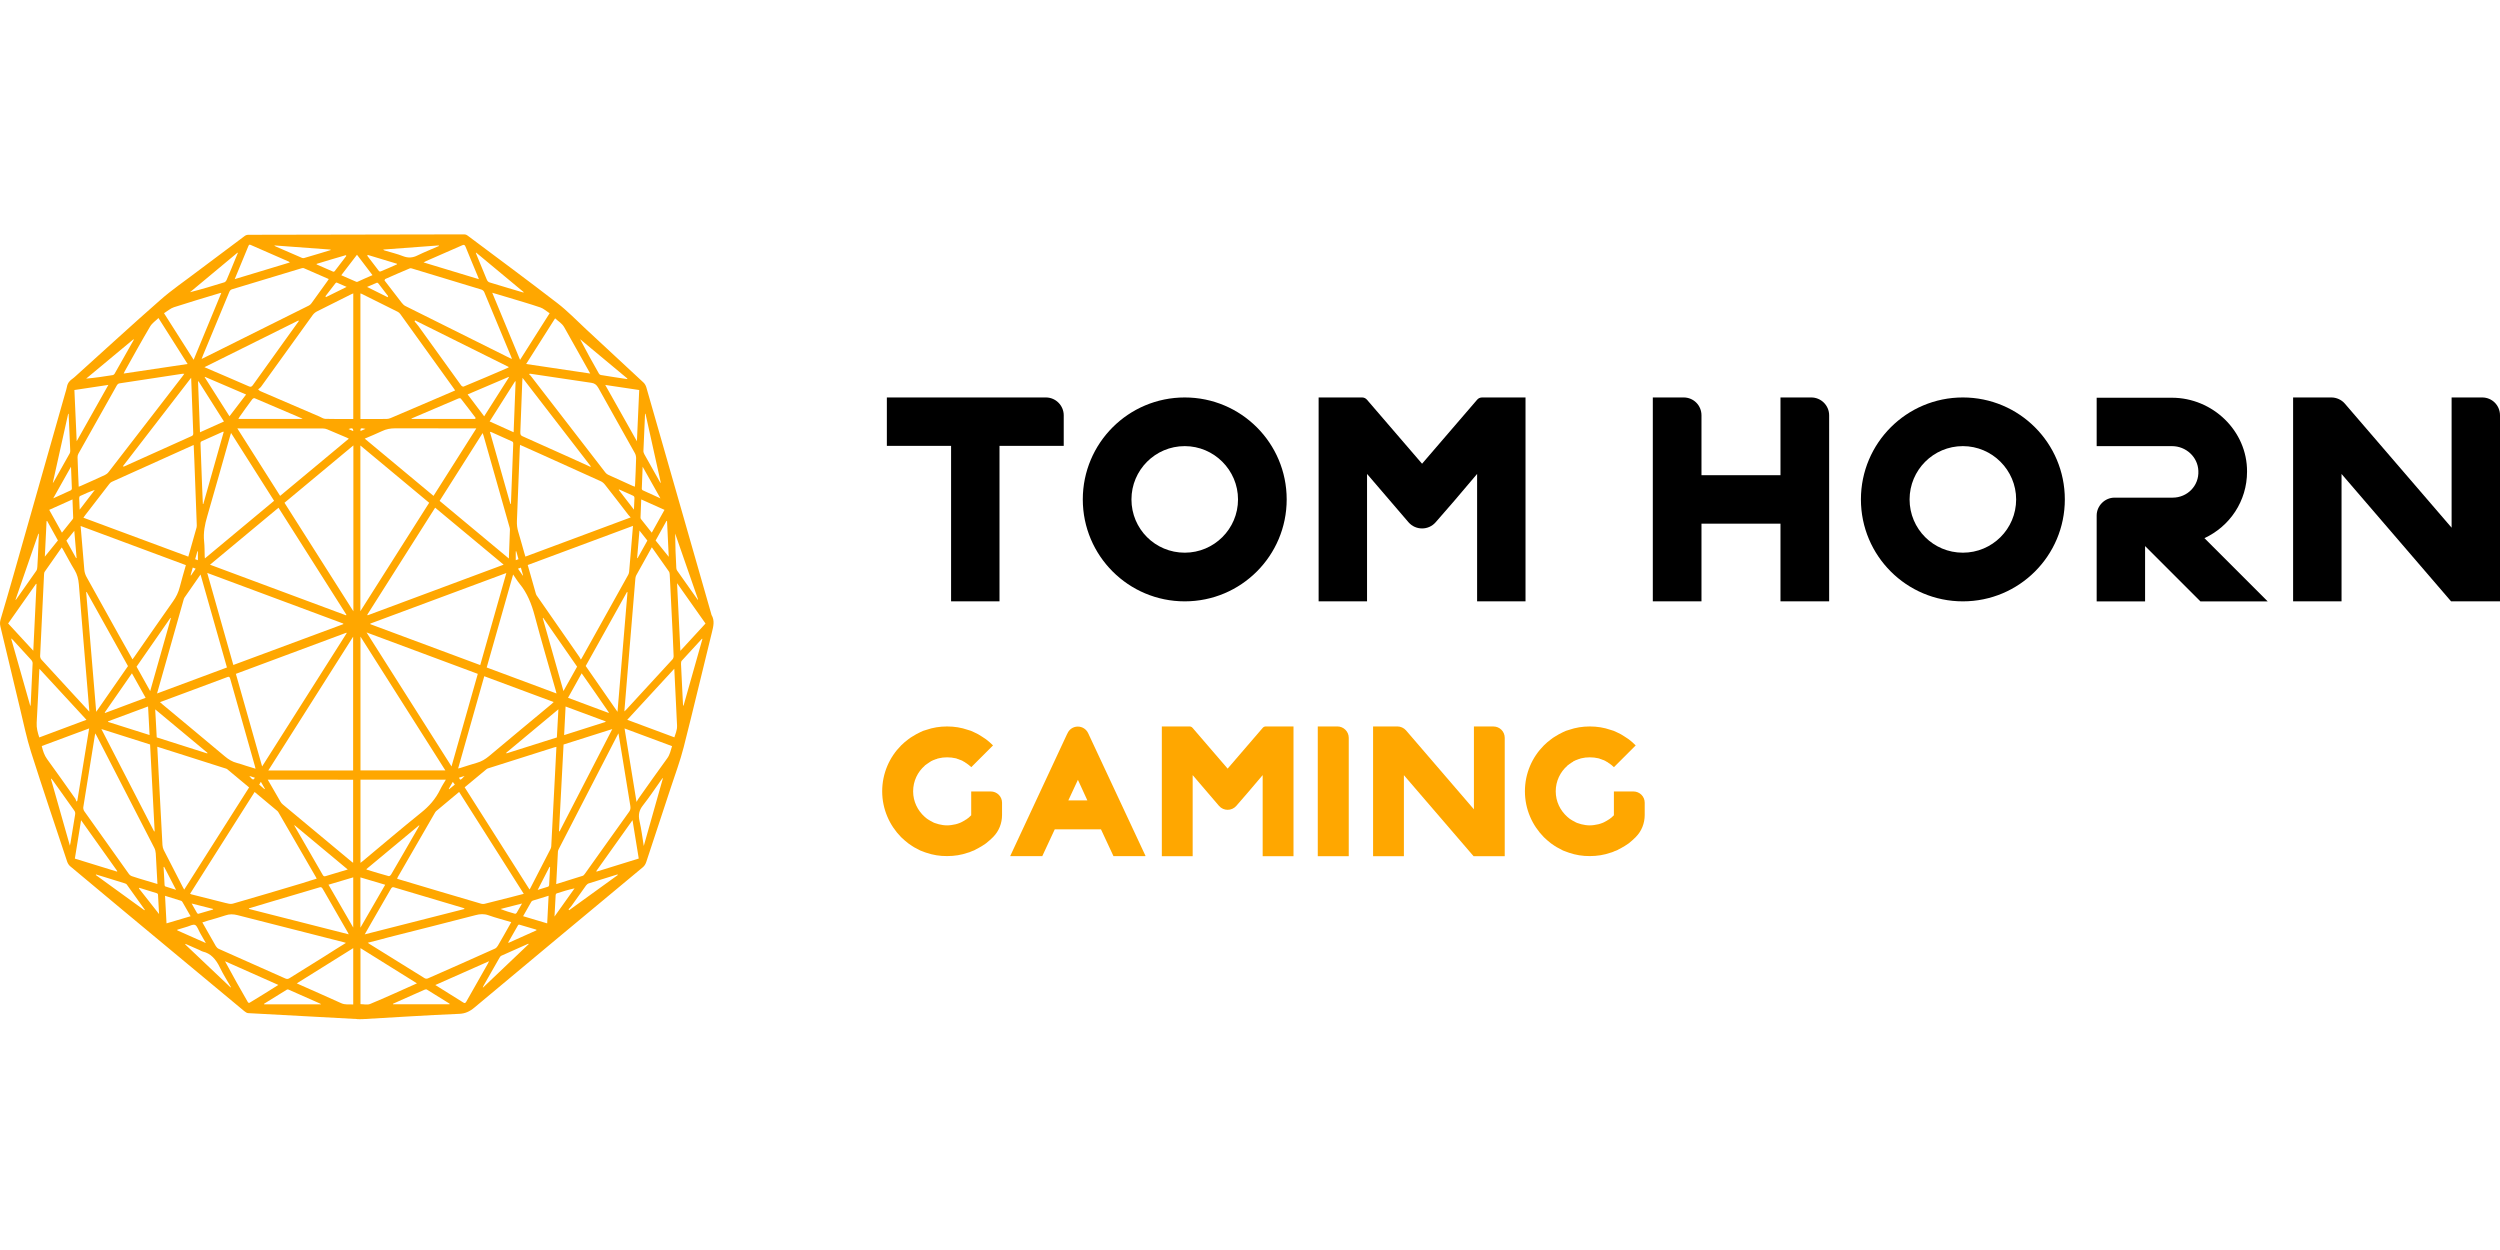 <svg width="120" height="60" viewBox="0 0 120 60" fill="none" xmlns="http://www.w3.org/2000/svg">
<g clip-path="url(#clip0_7409_60964)">
<path d="M17.137 48.914C16.334 48.87 15.534 48.827 14.733 48.783C13.791 48.734 12.85 48.685 11.908 48.63C11.847 48.627 11.781 48.578 11.726 48.535C9.776 46.916 7.83 45.296 5.883 43.678C5.046 42.979 4.206 42.281 3.369 41.58C3.308 41.529 3.25 41.441 3.221 41.351C2.639 39.602 2.05 37.855 1.488 36.09C1.279 35.433 1.138 34.737 0.972 34.053C0.651 32.725 0.34 31.394 0.018 30.065C-0.011 29.943 -0.004 29.849 0.028 29.734C0.24 29.016 0.452 28.299 0.656 27.576C1.483 24.668 2.308 21.762 3.136 18.854C3.16 18.764 3.194 18.677 3.209 18.584C3.245 18.368 3.359 18.263 3.491 18.171C3.537 18.139 3.581 18.098 3.625 18.059C4.983 16.837 6.331 15.594 7.701 14.394C8.265 13.898 8.869 13.491 9.455 13.043C10.214 12.469 10.976 11.9 11.738 11.333C11.791 11.291 11.857 11.27 11.918 11.27C15.376 11.26 18.836 11.252 22.294 11.25C22.345 11.25 22.398 11.27 22.442 11.306C23.883 12.384 25.328 13.452 26.759 14.555C27.236 14.922 27.677 15.38 28.129 15.8C29.049 16.652 29.971 17.506 30.889 18.363C30.945 18.414 30.996 18.502 31.023 18.589C32.064 22.215 33.103 25.846 34.142 29.474C34.147 29.488 34.147 29.503 34.152 29.515C34.317 29.793 34.242 30.067 34.169 30.364C33.714 32.197 33.283 34.039 32.816 35.869C32.648 36.528 32.41 37.161 32.2 37.801C31.808 38.991 31.412 40.178 31.023 41.368C30.984 41.485 30.932 41.563 30.855 41.629C28.161 43.87 25.465 46.109 22.773 48.362C22.542 48.557 22.316 48.654 22.048 48.664C21.26 48.693 20.474 48.742 19.685 48.785C18.924 48.829 18.162 48.875 17.398 48.919C17.313 48.924 17.23 48.919 17.145 48.919C17.137 48.919 17.137 48.917 17.137 48.914ZM22.304 37.791C23.345 39.434 24.379 41.062 25.416 42.694C25.43 42.675 25.44 42.663 25.45 42.646C25.776 42.016 26.1 41.385 26.423 40.755C26.443 40.718 26.457 40.667 26.46 40.624C26.477 40.339 26.489 40.057 26.504 39.772C26.55 38.898 26.596 38.02 26.642 37.144C26.667 36.718 26.686 36.29 26.708 35.849C26.664 35.861 26.63 35.866 26.596 35.876C25.545 36.209 24.496 36.543 23.445 36.876C23.416 36.886 23.382 36.893 23.357 36.917C23.007 37.205 22.664 37.494 22.304 37.791ZM7.55 35.844C7.574 36.29 7.591 36.708 7.615 37.124C7.676 38.268 7.735 39.417 7.798 40.56C7.803 40.641 7.825 40.731 7.859 40.799C8.161 41.393 8.465 41.984 8.771 42.575C8.793 42.617 8.815 42.656 8.842 42.702C9.883 41.062 10.918 39.431 11.957 37.796C11.597 37.497 11.249 37.207 10.901 36.917C10.876 36.898 10.842 36.891 10.811 36.881C10.032 36.633 9.251 36.382 8.472 36.136C8.165 36.037 7.864 35.944 7.55 35.844ZM6.36 31.649C6.399 31.598 6.426 31.559 6.452 31.523C7.068 30.637 7.684 29.746 8.304 28.868C8.453 28.659 8.565 28.437 8.633 28.162C8.72 27.817 8.822 27.481 8.922 27.126C7.236 26.498 5.559 25.875 3.87 25.247C3.929 25.967 3.985 26.663 4.048 27.357C4.058 27.469 4.097 27.588 4.145 27.678C4.656 28.605 5.172 29.525 5.686 30.45C5.91 30.844 6.134 31.24 6.36 31.649ZM27.881 31.659C27.908 31.622 27.915 31.613 27.92 31.601C28.665 30.262 29.412 28.926 30.156 27.588C30.178 27.547 30.193 27.495 30.198 27.447C30.224 27.167 30.249 26.882 30.27 26.6C30.309 26.157 30.343 25.712 30.383 25.242C28.691 25.87 27.015 26.493 25.331 27.121C25.467 27.595 25.593 28.055 25.725 28.51C25.737 28.556 25.769 28.598 25.796 28.634C26.467 29.603 27.141 30.569 27.813 31.537C27.835 31.574 27.857 31.613 27.881 31.659ZM25.141 42.904C24.099 41.261 23.073 39.641 22.038 38.013C21.666 38.322 21.299 38.626 20.934 38.935C20.909 38.959 20.887 38.993 20.868 39.027C20.279 40.047 19.688 41.069 19.099 42.091C19.084 42.115 19.075 42.142 19.06 42.176C19.091 42.188 19.116 42.2 19.14 42.205C20.461 42.6 21.783 42.994 23.107 43.381C23.158 43.395 23.211 43.395 23.262 43.383C23.708 43.274 24.153 43.157 24.598 43.045C24.776 42.999 24.951 42.952 25.141 42.904ZM15.2 42.176C15.186 42.145 15.178 42.13 15.171 42.115C14.573 41.079 13.974 40.042 13.375 39.008C13.358 38.979 13.339 38.947 13.317 38.93C12.954 38.626 12.592 38.324 12.222 38.015C11.19 39.643 10.161 41.266 9.124 42.901C9.161 42.916 9.178 42.926 9.195 42.931C9.737 43.069 10.28 43.208 10.823 43.342C10.94 43.371 11.064 43.407 11.173 43.376C12.295 43.055 13.414 42.719 14.534 42.385C14.748 42.312 14.969 42.247 15.2 42.176ZM21.846 18.742C21.814 18.696 21.793 18.662 21.773 18.633C20.921 17.448 20.07 16.26 19.215 15.075C19.181 15.029 19.138 14.99 19.094 14.968C18.527 14.684 17.957 14.404 17.39 14.119C17.364 14.104 17.334 14.095 17.3 14.085C17.3 16.1 17.3 18.1 17.3 20.113C17.344 20.113 17.383 20.113 17.42 20.113C17.794 20.113 18.174 20.115 18.549 20.11C18.614 20.11 18.683 20.095 18.746 20.069C19.24 19.859 19.732 19.648 20.223 19.438C20.758 19.207 21.294 18.979 21.846 18.742ZM16.957 20.113C16.957 18.093 16.957 16.095 16.957 14.082C16.916 14.1 16.882 14.114 16.85 14.129C16.3 14.401 15.755 14.674 15.208 14.951C15.137 14.988 15.062 15.049 15.008 15.124C14.183 16.265 13.361 17.411 12.538 18.553C12.497 18.611 12.441 18.645 12.39 18.691C12.451 18.755 12.482 18.769 12.511 18.781C13.453 19.188 14.395 19.589 15.337 19.996C15.429 20.037 15.524 20.103 15.619 20.105C16.062 20.117 16.507 20.113 16.957 20.113ZM30.273 24.836C30.222 24.78 30.19 24.75 30.163 24.716C29.789 24.232 29.419 23.745 29.042 23.269C28.986 23.196 28.913 23.135 28.84 23.101C27.857 22.655 26.871 22.212 25.888 21.767C25.581 21.631 25.275 21.492 24.961 21.354C24.956 21.424 24.951 21.48 24.949 21.538C24.905 22.694 24.861 23.85 24.812 25.006C24.805 25.189 24.825 25.357 24.876 25.524C24.976 25.855 25.066 26.189 25.16 26.52C25.18 26.585 25.199 26.651 25.219 26.717C26.9 26.094 28.567 25.471 30.273 24.836ZM9.039 26.719C9.175 26.242 9.307 25.78 9.436 25.317C9.45 25.266 9.445 25.206 9.443 25.147C9.404 24.137 9.368 23.125 9.329 22.113C9.321 21.864 9.307 21.614 9.297 21.361C9.263 21.373 9.243 21.38 9.224 21.39C7.937 21.969 6.647 22.548 5.362 23.13C5.318 23.149 5.275 23.191 5.24 23.237C4.854 23.736 4.467 24.237 4.082 24.738C4.058 24.77 4.036 24.804 4.004 24.85C5.691 25.473 7.36 26.094 9.039 26.719ZM17.303 30.557C17.303 32.72 17.303 34.849 17.303 36.978C18.658 36.978 20.009 36.978 21.376 36.978C20.016 34.832 18.666 32.705 17.303 30.557ZM12.879 36.981C14.251 36.981 15.602 36.981 16.95 36.981C16.95 34.844 16.95 32.715 16.95 30.561C15.587 32.708 14.239 34.835 12.879 36.981ZM17.298 21.383C17.298 24.038 17.298 26.671 17.298 29.337C18.408 27.59 19.5 25.867 20.6 24.133C19.495 23.215 18.403 22.302 17.298 21.383ZM16.962 29.342C16.962 26.668 16.962 24.035 16.962 21.38C15.855 22.302 14.76 23.21 13.655 24.133C14.755 25.867 15.85 27.59 16.962 29.342ZM21.673 36.789C22.097 35.294 22.513 33.822 22.934 32.345C21.155 31.686 19.391 31.026 17.595 30.357C18.962 32.518 20.311 34.64 21.673 36.789ZM12.582 36.789C13.945 34.642 15.29 32.52 16.639 30.394C16.634 30.384 16.631 30.379 16.629 30.369C14.865 31.026 13.095 31.683 11.322 32.345C11.742 33.827 12.159 35.294 12.582 36.789ZM10.081 27.106C12.275 27.924 14.444 28.729 16.612 29.537C16.617 29.525 16.622 29.518 16.626 29.505C15.541 27.795 14.456 26.082 13.368 24.371C12.275 25.281 11.188 26.186 10.081 27.106ZM20.887 24.369C19.8 26.084 18.714 27.792 17.631 29.503C17.636 29.515 17.641 29.523 17.646 29.535C19.814 28.727 21.982 27.921 24.175 27.104C23.068 26.186 21.982 25.281 20.887 24.369ZM16.476 29.96C16.476 29.951 16.478 29.944 16.478 29.931C14.307 29.123 12.139 28.318 9.947 27.5C10.37 28.994 10.784 30.454 11.2 31.919C12.969 31.267 14.723 30.615 16.476 29.96ZM17.777 29.931C17.777 29.941 17.777 29.948 17.775 29.96C19.532 30.615 21.289 31.27 23.051 31.924C23.469 30.452 23.883 28.992 24.304 27.505C22.111 28.318 19.946 29.126 17.777 29.931ZM31.288 26.269C31.032 26.729 30.784 27.172 30.538 27.619C30.514 27.663 30.502 27.724 30.497 27.778C30.443 28.396 30.392 29.014 30.343 29.632C30.27 30.518 30.195 31.404 30.122 32.292C30.071 32.902 30.02 33.516 29.969 34.146C29.998 34.119 30.02 34.105 30.039 34.085C30.789 33.272 31.541 32.457 32.288 31.64C32.315 31.608 32.337 31.535 32.334 31.484C32.324 31.143 32.305 30.8 32.29 30.459C32.244 29.501 32.198 28.544 32.147 27.585C32.144 27.537 32.137 27.476 32.113 27.439C31.843 27.053 31.57 26.671 31.288 26.269ZM4.289 34.161C4.265 33.868 4.245 33.611 4.223 33.353C4.075 31.586 3.926 29.819 3.785 28.05C3.763 27.792 3.707 27.576 3.586 27.371C3.386 27.048 3.209 26.7 3.019 26.364C3.002 26.335 2.985 26.308 2.963 26.276C2.685 26.671 2.413 27.055 2.145 27.444C2.123 27.474 2.116 27.532 2.114 27.576C2.048 28.88 1.985 30.182 1.926 31.489C1.924 31.547 1.955 31.625 1.989 31.661C2.486 32.206 2.987 32.747 3.484 33.289C3.746 33.572 4.007 33.856 4.289 34.161ZM26.698 42.437C27.134 42.3 27.552 42.174 27.973 42.038C28.012 42.025 28.046 41.979 28.073 41.943C28.784 40.95 29.487 39.952 30.2 38.962C30.263 38.874 30.273 38.796 30.256 38.684C30.127 37.92 30.005 37.151 29.881 36.385C29.818 35.998 29.755 35.608 29.686 35.2C29.665 35.234 29.655 35.251 29.645 35.273C28.703 37.1 27.762 38.928 26.82 40.755C26.803 40.789 26.784 40.831 26.781 40.872C26.752 41.383 26.725 41.899 26.698 42.437ZM4.576 35.202C4.566 35.243 4.559 35.268 4.554 35.294C4.369 36.448 4.18 37.599 3.997 38.752C3.99 38.808 4.014 38.891 4.043 38.935C4.754 39.94 5.467 40.942 6.18 41.94C6.219 41.996 6.275 42.038 6.331 42.057C6.547 42.132 6.761 42.193 6.978 42.259C7.168 42.317 7.358 42.376 7.557 42.432C7.53 41.928 7.506 41.446 7.477 40.969C7.469 40.879 7.45 40.779 7.411 40.706C6.494 38.915 5.569 37.127 4.649 35.338C4.63 35.297 4.605 35.258 4.576 35.202ZM25.426 17.935C25.418 17.952 25.409 17.969 25.401 17.983C25.426 17.998 25.45 18.008 25.467 18.029C26.664 19.58 27.861 21.132 29.059 22.682C29.098 22.731 29.149 22.772 29.202 22.794C29.592 22.974 29.981 23.147 30.373 23.325C30.404 23.339 30.436 23.349 30.475 23.361C30.48 23.298 30.485 23.252 30.487 23.203C30.504 22.804 30.524 22.402 30.533 22.003C30.536 21.923 30.514 21.821 30.477 21.757C29.896 20.711 29.305 19.674 28.723 18.623C28.63 18.455 28.528 18.395 28.385 18.375C27.567 18.258 26.749 18.132 25.932 18.01C25.764 17.981 25.593 17.959 25.426 17.935ZM3.778 23.363C3.827 23.344 3.866 23.332 3.897 23.315C4.277 23.145 4.659 22.977 5.039 22.799C5.102 22.77 5.167 22.719 5.216 22.653C6.406 21.117 7.589 19.58 8.776 18.042C8.798 18.012 8.815 17.981 8.844 17.944C8.801 17.944 8.769 17.942 8.737 17.944C7.735 18.095 6.732 18.246 5.73 18.402C5.688 18.407 5.637 18.448 5.61 18.494C4.992 19.589 4.374 20.684 3.761 21.782C3.737 21.826 3.72 21.894 3.722 21.95C3.729 22.22 3.741 22.488 3.751 22.758C3.756 22.959 3.768 23.154 3.778 23.363ZM18.486 13.396C18.476 13.416 18.466 13.44 18.456 13.46C18.731 13.82 19.006 14.177 19.284 14.535C19.335 14.598 19.393 14.657 19.456 14.688C21.123 15.523 22.795 16.351 24.464 17.183C24.496 17.197 24.528 17.209 24.574 17.229C24.557 17.183 24.55 17.156 24.54 17.134C24.109 16.097 23.678 15.058 23.243 14.019C23.218 13.961 23.155 13.912 23.104 13.898C21.999 13.559 20.897 13.226 19.792 12.893C19.753 12.88 19.705 12.866 19.668 12.883C19.272 13.048 18.88 13.221 18.486 13.396ZM9.677 17.229C9.723 17.204 9.745 17.2 9.764 17.188C11.453 16.348 13.144 15.508 14.831 14.664C14.874 14.64 14.918 14.603 14.95 14.557C15.205 14.207 15.458 13.851 15.714 13.496C15.736 13.467 15.753 13.435 15.78 13.394C15.373 13.216 14.979 13.043 14.585 12.873C14.551 12.858 14.507 12.868 14.47 12.878C13.361 13.214 12.249 13.55 11.139 13.885C11.071 13.905 11.032 13.949 10.998 14.034C10.579 15.049 10.158 16.061 9.735 17.076C9.72 17.117 9.706 17.158 9.677 17.229ZM17.653 45.252C17.695 45.281 17.709 45.293 17.724 45.303C18.61 45.853 19.495 46.405 20.381 46.953C20.425 46.982 20.491 46.982 20.539 46.963C21.613 46.491 22.686 46.016 23.756 45.534C23.81 45.51 23.861 45.456 23.895 45.398C24.09 45.067 24.277 44.731 24.467 44.395C24.491 44.359 24.511 44.318 24.54 44.262C24.163 44.15 23.798 44.057 23.442 43.931C23.235 43.858 23.038 43.87 22.829 43.926C21.449 44.286 20.067 44.632 18.685 44.982C18.354 45.074 18.016 45.16 17.653 45.252ZM16.605 45.259C16.549 45.242 16.522 45.23 16.495 45.225C14.794 44.794 13.095 44.361 11.397 43.926C11.197 43.875 11.013 43.87 10.816 43.94C10.543 44.035 10.265 44.106 9.993 44.186C9.903 44.213 9.813 44.245 9.713 44.276C9.934 44.668 10.146 45.04 10.36 45.413C10.395 45.471 10.448 45.522 10.502 45.546C11.565 46.023 12.633 46.493 13.697 46.968C13.77 46.999 13.828 46.997 13.896 46.953C14.451 46.602 15.008 46.257 15.563 45.914C15.901 45.695 16.242 45.486 16.605 45.259ZM11.09 20.782C11.071 20.845 11.056 20.886 11.044 20.93C10.679 22.212 10.321 23.5 9.949 24.777C9.832 25.174 9.752 25.563 9.798 25.994C9.823 26.225 9.818 26.466 9.825 26.7C9.825 26.727 9.83 26.756 9.835 26.804C10.947 25.877 12.047 24.962 13.156 24.038C12.47 22.952 11.784 21.872 11.09 20.782ZM24.425 26.809C24.442 26.323 24.462 25.867 24.477 25.41C24.479 25.369 24.462 25.325 24.452 25.286C24.039 23.826 23.625 22.368 23.211 20.913C23.201 20.877 23.187 20.838 23.167 20.787C22.474 21.879 21.79 22.957 21.102 24.042C22.206 24.96 23.304 25.875 24.425 26.809ZM23.362 32.039C24.479 32.455 25.589 32.866 26.713 33.287C26.693 33.214 26.684 33.165 26.669 33.117C26.336 31.941 25.988 30.773 25.674 29.586C25.516 28.982 25.299 28.454 24.949 28.031C24.837 27.897 24.742 27.736 24.63 27.576C24.204 29.072 23.785 30.547 23.362 32.039ZM7.538 33.287C8.667 32.866 9.774 32.452 10.893 32.039C10.47 30.547 10.051 29.07 9.626 27.576C9.36 27.958 9.107 28.323 8.852 28.69C8.827 28.724 8.818 28.775 8.805 28.817C8.552 29.71 8.299 30.603 8.046 31.496C7.878 32.085 7.713 32.674 7.538 33.287ZM26.577 33.698C25.457 33.282 24.355 32.873 23.245 32.459C22.827 33.937 22.411 35.402 21.99 36.888C22.046 36.876 22.075 36.871 22.104 36.859C22.367 36.779 22.63 36.686 22.895 36.613C23.104 36.555 23.291 36.446 23.476 36.292C24.472 35.455 25.469 34.63 26.47 33.798C26.496 33.774 26.528 33.742 26.577 33.698ZM7.679 33.703C7.732 33.749 7.766 33.779 7.798 33.808C8.796 34.64 9.793 35.465 10.789 36.302C10.971 36.455 11.159 36.57 11.37 36.621C11.519 36.657 11.665 36.713 11.811 36.759C11.957 36.806 12.103 36.849 12.266 36.898C12.249 36.832 12.241 36.791 12.229 36.75C11.838 35.363 11.441 33.978 11.052 32.589C11.025 32.494 10.995 32.467 10.922 32.496C10.227 32.759 9.526 33.017 8.827 33.277C8.448 33.416 8.073 33.555 7.679 33.703ZM17.303 37.424C17.303 38.757 17.303 40.081 17.303 41.417C17.344 41.385 17.378 41.361 17.41 41.334C18.344 40.558 19.272 39.765 20.213 39.008C20.581 38.713 20.902 38.37 21.138 37.881C21.211 37.728 21.306 37.589 21.401 37.424C20.023 37.424 18.668 37.424 17.303 37.424ZM12.852 37.424C13.064 37.789 13.259 38.129 13.456 38.47C13.487 38.526 13.526 38.575 13.572 38.611C14.67 39.526 15.77 40.441 16.87 41.356C16.894 41.376 16.923 41.393 16.95 41.414C16.95 40.076 16.95 38.752 16.95 37.426C15.587 37.424 14.232 37.424 12.852 37.424ZM20.809 23.802C21.491 22.726 22.167 21.66 22.863 20.563C22.793 20.563 22.751 20.563 22.712 20.563C21.462 20.563 20.213 20.565 18.965 20.56C18.748 20.56 18.541 20.594 18.335 20.694C18.07 20.821 17.797 20.928 17.507 21.054C18.614 21.974 19.705 22.882 20.809 23.802ZM11.392 20.563C12.091 21.663 12.767 22.728 13.446 23.802C14.546 22.887 15.639 21.976 16.743 21.057C16.704 21.037 16.677 21.023 16.653 21.01C16.339 20.874 16.023 20.738 15.707 20.609C15.643 20.582 15.575 20.568 15.509 20.568C14.183 20.565 12.857 20.565 11.528 20.565C11.497 20.563 11.458 20.563 11.392 20.563ZM29.64 34.168C29.803 32.231 29.962 30.328 30.12 28.427C30.112 28.425 30.103 28.422 30.095 28.415C29.436 29.598 28.776 30.778 28.114 31.968C28.618 32.698 29.119 33.418 29.64 34.168ZM4.618 34.168C5.136 33.423 5.637 32.703 6.143 31.973C5.481 30.783 4.82 29.598 4.16 28.413C4.153 28.418 4.145 28.422 4.136 28.427C4.296 30.328 4.454 32.228 4.618 34.168ZM4.866 34.993C5.72 36.652 6.559 38.28 7.399 39.911C7.406 39.906 7.416 39.901 7.423 39.896C7.35 38.509 7.277 37.122 7.204 35.735C6.426 35.489 5.659 35.246 4.866 34.993ZM26.832 39.898C26.839 39.901 26.852 39.903 26.859 39.908C27.696 38.28 28.535 36.652 29.39 34.995C28.596 35.248 27.827 35.492 27.051 35.737C26.978 37.124 26.905 38.514 26.832 39.898ZM9.175 18.132C8.071 19.565 6.985 20.974 5.898 22.38C5.927 22.398 5.944 22.395 5.958 22.39C7.039 21.904 8.122 21.414 9.202 20.93C9.268 20.901 9.28 20.857 9.275 20.774C9.248 20.108 9.224 19.446 9.2 18.779C9.195 18.572 9.185 18.368 9.175 18.132ZM28.341 22.41C28.346 22.4 28.351 22.39 28.355 22.38C27.27 20.974 26.182 19.565 25.082 18.137C25.075 18.21 25.073 18.246 25.07 18.285C25.039 19.105 25.012 19.925 24.976 20.74C24.971 20.862 25 20.906 25.08 20.94C25.886 21.3 26.689 21.66 27.494 22.023C27.776 22.152 28.059 22.281 28.341 22.41ZM14.341 15.414C14.337 15.401 14.334 15.394 14.327 15.382C12.83 16.127 11.334 16.871 9.813 17.625C10.548 17.942 11.251 18.239 11.954 18.548C12.032 18.582 12.078 18.567 12.137 18.487C12.633 17.789 13.134 17.098 13.631 16.401C13.869 16.075 14.105 15.745 14.341 15.414ZM24.411 17.64C24.411 17.63 24.411 17.621 24.411 17.611C22.917 16.866 21.42 16.124 19.924 15.38C19.916 15.394 19.907 15.411 19.899 15.426C19.958 15.499 20.021 15.567 20.079 15.645C20.763 16.594 21.447 17.55 22.133 18.497C22.16 18.533 22.221 18.57 22.255 18.555C22.978 18.258 23.693 17.949 24.411 17.64ZM17.507 44.85C19.128 44.437 20.717 44.033 22.304 43.629C22.279 43.597 22.255 43.585 22.23 43.58C21.121 43.249 20.014 42.923 18.904 42.59C18.838 42.57 18.802 42.6 18.763 42.665C18.451 43.208 18.14 43.748 17.828 44.288C17.729 44.466 17.627 44.641 17.507 44.85ZM11.949 43.602C11.949 43.612 11.949 43.619 11.949 43.629C13.538 44.035 15.13 44.439 16.738 44.848C16.716 44.804 16.712 44.787 16.704 44.773C16.298 44.069 15.892 43.368 15.488 42.66C15.437 42.573 15.39 42.575 15.325 42.597C14.556 42.826 13.787 43.055 13.018 43.281C12.662 43.388 12.307 43.495 11.949 43.602ZM10.623 14.058C10.592 14.06 10.572 14.061 10.557 14.068C9.82 14.292 9.08 14.508 8.348 14.747C8.187 14.798 8.039 14.932 7.873 15.034C8.36 15.798 8.822 16.526 9.295 17.27C9.74 16.19 10.178 15.134 10.623 14.058ZM23.627 14.051C24.08 15.136 24.518 16.197 24.963 17.273C25.438 16.523 25.9 15.796 26.382 15.036C26.224 14.934 26.087 14.808 25.942 14.759C25.421 14.581 24.895 14.433 24.369 14.272C24.129 14.197 23.888 14.129 23.627 14.051ZM29.979 34.966C30.171 36.139 30.358 37.292 30.553 38.492C30.597 38.417 30.619 38.373 30.645 38.336C31.105 37.687 31.565 37.032 32.032 36.392C32.151 36.229 32.193 36.027 32.259 35.815C31.497 35.531 30.745 35.248 29.979 34.966ZM3.669 38.477C3.683 38.463 3.698 38.448 3.712 38.434C3.9 37.283 4.087 36.132 4.279 34.964C3.505 35.251 2.756 35.531 2.004 35.81C2.062 36.054 2.131 36.258 2.26 36.436C2.717 37.061 3.165 37.701 3.617 38.339C3.639 38.378 3.651 38.431 3.669 38.477ZM32.366 32.099C31.607 32.924 30.862 33.73 30.108 34.55C30.877 34.837 31.626 35.114 32.37 35.392C32.512 34.981 32.512 34.981 32.485 34.555C32.473 34.353 32.465 34.153 32.456 33.949C32.427 33.345 32.397 32.739 32.366 32.099ZM1.892 32.104C1.887 32.155 1.885 32.18 1.885 32.202C1.846 33.029 1.809 33.856 1.761 34.684C1.746 34.944 1.809 35.161 1.885 35.397C2.637 35.117 3.384 34.837 4.15 34.55C3.391 33.727 2.651 32.927 1.892 32.104ZM28.331 17.93C27.903 17.168 27.494 16.448 27.09 15.72C26.971 15.506 26.796 15.426 26.645 15.28C26.18 16.012 25.725 16.73 25.255 17.472C26.282 17.628 27.292 17.776 28.331 17.93ZM9.005 17.472C8.533 16.725 8.073 16.005 7.606 15.265C7.465 15.404 7.304 15.506 7.204 15.674C6.788 16.377 6.391 17.102 5.988 17.82C5.973 17.849 5.961 17.879 5.936 17.93C6.963 17.776 7.971 17.628 9.005 17.472ZM20.014 47.201C19.096 46.627 18.203 46.072 17.303 45.51C17.303 46.42 17.303 47.316 17.303 48.199C17.463 48.199 17.629 48.248 17.77 48.189C18.512 47.88 19.247 47.544 20.014 47.201ZM16.955 45.51C16.05 46.075 15.157 46.632 14.247 47.201C14.298 47.225 14.327 47.238 14.356 47.252C15.03 47.552 15.704 47.846 16.378 48.153C16.57 48.24 16.758 48.204 16.955 48.213C16.955 47.313 16.955 46.42 16.955 45.51ZM33.865 29.929C33.41 29.284 32.962 28.649 32.499 27.992C32.553 29.094 32.604 30.153 32.658 31.24C33.071 30.79 33.461 30.364 33.865 29.929ZM1.753 28.033C1.746 28.031 1.739 28.023 1.732 28.021C1.286 28.651 0.841 29.287 0.391 29.926C0.797 30.367 1.189 30.793 1.598 31.235C1.651 30.148 1.702 29.092 1.753 28.033ZM3.681 21.178C4.194 20.266 4.688 19.387 5.202 18.475C4.637 18.56 4.109 18.64 3.571 18.721C3.61 19.541 3.644 20.339 3.681 21.178ZM30.682 18.721C30.142 18.64 29.613 18.562 29.051 18.477C29.567 19.39 30.061 20.271 30.572 21.181C30.611 20.334 30.648 19.538 30.682 18.721ZM5.618 41.838C5.623 41.828 5.625 41.818 5.627 41.809C5.053 41.001 4.479 40.195 3.892 39.37C3.79 39.998 3.693 40.599 3.593 41.213C4.272 41.422 4.946 41.629 5.618 41.838ZM28.623 41.811C28.628 41.821 28.63 41.828 28.635 41.838C29.309 41.629 29.983 41.422 30.66 41.21C30.558 40.592 30.46 39.993 30.361 39.368C29.772 40.203 29.197 41.006 28.623 41.811ZM20.895 47.281C21.362 47.574 21.8 47.844 22.238 48.121C22.306 48.165 22.34 48.153 22.386 48.072C22.729 47.464 23.073 46.861 23.416 46.257C23.433 46.228 23.445 46.196 23.474 46.138C22.61 46.517 21.766 46.892 20.895 47.281ZM13.361 47.277C12.49 46.89 11.645 46.515 10.801 46.14C11.161 46.812 11.528 47.464 11.901 48.109C11.913 48.133 11.959 48.143 11.979 48.133C12.434 47.861 12.884 47.576 13.361 47.277ZM13.913 12.598C13.886 12.574 13.874 12.564 13.862 12.557C13.249 12.289 12.638 12.024 12.027 11.754C11.969 11.727 11.944 11.756 11.92 11.817C11.796 12.124 11.667 12.428 11.541 12.734C11.453 12.946 11.365 13.16 11.266 13.399C12.154 13.131 13.025 12.868 13.913 12.598ZM20.332 12.596C21.23 12.868 22.099 13.131 22.987 13.401C22.963 13.338 22.948 13.299 22.934 13.262C22.739 12.793 22.542 12.328 22.352 11.856C22.313 11.759 22.279 11.734 22.199 11.768C21.617 12.026 21.036 12.277 20.454 12.532C20.418 12.547 20.386 12.566 20.332 12.596ZM6.555 32C6.771 32.391 6.985 32.773 7.209 33.173C7.547 31.985 7.873 30.829 8.202 29.673C8.195 29.668 8.19 29.661 8.182 29.656C7.642 30.435 7.1 31.214 6.555 32ZM27.701 32C27.153 31.211 26.613 30.435 26.073 29.656C26.066 29.661 26.061 29.668 26.053 29.673C26.382 30.832 26.71 31.988 27.046 33.17C27.27 32.766 27.482 32.389 27.701 32ZM10.74 20.726C10.716 20.723 10.706 20.721 10.699 20.723C10.358 20.877 10.02 21.03 9.679 21.181C9.618 21.207 9.623 21.261 9.626 21.327C9.65 22.001 9.677 22.672 9.701 23.349C9.711 23.629 9.725 23.911 9.737 24.191C9.745 24.191 9.752 24.193 9.759 24.193C10.083 23.042 10.409 21.891 10.74 20.726ZM24.498 24.193C24.506 24.193 24.513 24.191 24.52 24.191C24.525 24.145 24.528 24.096 24.53 24.05C24.567 23.135 24.601 22.222 24.635 21.307C24.64 21.222 24.61 21.2 24.562 21.181C24.238 21.04 23.915 20.891 23.593 20.745C23.571 20.735 23.549 20.733 23.515 20.726C23.846 21.891 24.172 23.04 24.498 24.193ZM14.125 39.599C14.137 39.641 14.139 39.65 14.144 39.658C14.595 40.436 15.045 41.215 15.492 41.996C15.531 42.067 15.573 42.072 15.629 42.054C15.87 41.979 16.108 41.911 16.349 41.838C16.454 41.806 16.561 41.775 16.692 41.736C15.823 41.013 14.981 40.315 14.125 39.599ZM20.128 39.633C20.123 39.628 20.121 39.621 20.116 39.614C19.274 40.315 18.432 41.015 17.585 41.719C17.597 41.733 17.602 41.743 17.61 41.745C17.96 41.85 18.308 41.96 18.658 42.054C18.692 42.064 18.748 42.018 18.775 41.974C19.181 41.283 19.581 40.585 19.982 39.889C20.028 39.804 20.079 39.718 20.128 39.633ZM7.523 35.394C8.338 35.652 9.144 35.908 9.949 36.166C9.952 36.154 9.956 36.146 9.956 36.134C9.127 35.445 8.297 34.752 7.45 34.049C7.477 34.516 7.501 34.947 7.523 35.394ZM26.803 34.046C25.951 34.752 25.126 35.443 24.299 36.132C24.304 36.144 24.306 36.151 24.309 36.163C25.114 35.908 25.922 35.65 26.73 35.397C26.757 34.951 26.776 34.518 26.803 34.046ZM14.529 20.11C14.488 20.086 14.473 20.078 14.458 20.069C13.716 19.75 12.969 19.429 12.224 19.115C12.19 19.1 12.13 19.132 12.103 19.171C11.893 19.451 11.691 19.738 11.487 20.025C11.473 20.044 11.46 20.073 11.441 20.11C12.468 20.11 13.482 20.11 14.529 20.11ZM22.805 20.11C22.812 20.093 22.824 20.076 22.832 20.061C22.596 19.752 22.362 19.438 22.121 19.134C22.099 19.108 22.043 19.11 22.009 19.125C21.449 19.363 20.89 19.602 20.328 19.842C20.135 19.923 19.943 20.008 19.751 20.088C19.753 20.093 19.753 20.103 19.756 20.108C20.773 20.11 21.79 20.11 22.805 20.11ZM24.749 18.309C24.742 18.307 24.735 18.304 24.725 18.3C24.321 18.937 23.917 19.577 23.503 20.229C23.895 20.407 24.267 20.575 24.654 20.748C24.686 19.92 24.718 19.115 24.749 18.309ZM9.528 18.3C9.521 18.304 9.514 18.309 9.506 18.314C9.538 19.12 9.567 19.925 9.599 20.75C9.991 20.572 10.363 20.404 10.75 20.232C10.336 19.572 9.932 18.937 9.528 18.3ZM17.3 44.529C17.707 43.828 18.091 43.157 18.49 42.468C18.084 42.346 17.697 42.235 17.3 42.115C17.3 42.918 17.3 43.704 17.3 44.529ZM16.955 44.522C16.955 43.7 16.955 42.911 16.955 42.113C16.558 42.232 16.171 42.346 15.767 42.466C16.164 43.159 16.551 43.828 16.955 44.522ZM11.813 18.937C11.142 18.65 10.487 18.37 9.835 18.088C9.83 18.093 9.827 18.102 9.825 18.107C10.227 18.742 10.63 19.373 11.015 19.981C11.28 19.631 11.541 19.292 11.813 18.937ZM22.447 18.932C22.717 19.288 22.978 19.633 23.24 19.983C23.63 19.373 24.031 18.74 24.43 18.11C24.425 18.105 24.423 18.095 24.421 18.09C23.768 18.368 23.114 18.65 22.447 18.932ZM27.92 32.319C27.701 32.713 27.487 33.095 27.265 33.494C27.925 33.74 28.57 33.98 29.215 34.221C29.219 34.212 29.222 34.204 29.224 34.197C28.796 33.572 28.363 32.949 27.92 32.319ZM6.99 33.494C6.766 33.092 6.552 32.708 6.333 32.319C5.89 32.956 5.459 33.579 5.029 34.197C5.034 34.207 5.036 34.214 5.039 34.224C5.686 33.98 6.328 33.74 6.99 33.494ZM29.068 34.652C29.068 34.642 29.068 34.635 29.068 34.625C28.433 34.387 27.796 34.153 27.148 33.912C27.124 34.382 27.1 34.825 27.078 35.285C27.75 35.068 28.409 34.861 29.068 34.652ZM7.18 35.282C7.156 34.813 7.131 34.37 7.107 33.91C6.457 34.151 5.822 34.387 5.189 34.623C5.189 34.633 5.189 34.64 5.189 34.652C5.849 34.861 6.506 35.073 7.18 35.282ZM33.714 30.678C33.709 30.669 33.704 30.664 33.699 30.654C33.371 31.009 33.042 31.364 32.718 31.722C32.694 31.749 32.687 31.827 32.689 31.875C32.711 32.379 32.738 32.885 32.762 33.392C32.77 33.547 32.777 33.708 32.787 33.864C32.794 33.866 32.801 33.866 32.811 33.868C33.11 32.808 33.412 31.742 33.714 30.678ZM1.457 33.898C1.466 33.847 1.474 33.827 1.474 33.81C1.505 33.153 1.539 32.491 1.566 31.834C1.568 31.785 1.537 31.717 1.508 31.686C1.203 31.35 0.897 31.019 0.59 30.686C0.581 30.673 0.566 30.669 0.534 30.649C0.843 31.744 1.145 32.807 1.457 33.898ZM31.818 37.363C31.811 37.36 31.806 37.353 31.799 37.351C31.487 37.789 31.186 38.244 30.862 38.657C30.679 38.889 30.626 39.103 30.701 39.429C30.786 39.799 30.833 40.186 30.901 40.607C31.212 39.497 31.514 38.429 31.818 37.363ZM3.355 40.592C3.369 40.529 3.379 40.49 3.384 40.456C3.457 40.003 3.527 39.553 3.605 39.103C3.62 39.013 3.605 38.962 3.561 38.901C3.218 38.419 2.873 37.937 2.53 37.453C2.508 37.424 2.488 37.402 2.464 37.373C2.457 37.377 2.452 37.385 2.445 37.39C2.746 38.448 3.046 39.507 3.355 40.592ZM11.416 12.143C11.412 12.138 11.407 12.131 11.402 12.126C10.643 12.761 9.879 13.391 9.119 14.027C9.677 13.885 10.227 13.72 10.772 13.55C10.811 13.537 10.857 13.486 10.879 13.433C11.03 13.085 11.173 12.732 11.317 12.379C11.353 12.296 11.385 12.219 11.416 12.143ZM22.856 12.126C22.851 12.131 22.846 12.136 22.841 12.141C22.856 12.177 22.868 12.216 22.883 12.25C23.043 12.635 23.204 13.021 23.36 13.408C23.396 13.498 23.442 13.54 23.511 13.559C23.795 13.644 24.08 13.73 24.365 13.817C24.618 13.893 24.871 13.968 25.126 14.043C25.129 14.034 25.131 14.029 25.134 14.019C24.374 13.391 23.613 12.761 22.856 12.126ZM30.108 18.197C30.11 18.188 30.112 18.178 30.112 18.168C29.355 17.54 28.601 16.91 27.844 16.28C28.139 16.849 28.443 17.397 28.752 17.939C28.772 17.971 28.808 17.995 28.84 18C29.263 18.071 29.686 18.134 30.108 18.197ZM6.423 16.309C6.416 16.299 6.411 16.292 6.406 16.285C5.649 16.913 4.895 17.545 4.136 18.173C4.566 18.137 4.99 18.071 5.411 18.005C5.442 18 5.481 17.976 5.498 17.944C5.812 17.397 6.117 16.854 6.423 16.309ZM2.362 24.473C2.578 24.865 2.785 25.235 2.973 25.568C3.148 25.352 3.321 25.133 3.493 24.916C3.503 24.901 3.515 24.872 3.513 24.853C3.503 24.566 3.491 24.279 3.479 23.972C3.099 24.14 2.737 24.303 2.362 24.473ZM31.285 25.568C31.473 25.232 31.68 24.858 31.896 24.473C31.519 24.303 31.154 24.14 30.779 23.972C30.767 24.279 30.752 24.556 30.745 24.838C30.745 24.865 30.752 24.899 30.767 24.916C30.937 25.135 31.11 25.349 31.285 25.568ZM17.88 13.207C17.617 12.858 17.364 12.528 17.135 12.228C16.894 12.542 16.643 12.868 16.381 13.211C16.631 13.321 16.867 13.425 17.106 13.528C17.125 13.537 17.147 13.528 17.167 13.523C17.395 13.416 17.627 13.316 17.88 13.207ZM26.333 42.996C26.07 43.077 25.82 43.152 25.572 43.23C25.547 43.24 25.518 43.259 25.501 43.288C25.372 43.512 25.245 43.733 25.109 43.977C25.501 44.094 25.881 44.206 26.265 44.322C26.287 43.875 26.309 43.449 26.333 42.996ZM9.149 43.979C9.01 43.734 8.886 43.512 8.757 43.296C8.742 43.269 8.718 43.247 8.698 43.24C8.443 43.159 8.187 43.081 7.922 42.999C7.946 43.446 7.968 43.88 7.993 44.322C8.38 44.208 8.754 44.094 9.149 43.979ZM12.677 48.179C12.677 48.189 12.679 48.199 12.679 48.209C13.582 48.209 14.49 48.209 15.41 48.209C15.388 48.189 15.383 48.177 15.373 48.175C14.867 47.948 14.358 47.722 13.85 47.501C13.826 47.488 13.794 47.488 13.77 47.503C13.402 47.727 13.04 47.953 12.677 48.179ZM21.578 48.206C21.578 48.199 21.581 48.189 21.581 48.177C21.218 47.951 20.856 47.722 20.488 47.498C20.457 47.479 20.405 47.493 20.369 47.51C20.002 47.668 19.634 47.834 19.267 47.999C19.13 48.06 18.997 48.121 18.86 48.182C18.863 48.192 18.863 48.199 18.865 48.204C19.768 48.206 20.673 48.206 21.578 48.206ZM0.739 28.802C0.763 28.783 0.775 28.775 0.78 28.768C1.104 28.311 1.427 27.853 1.746 27.393C1.775 27.349 1.79 27.274 1.792 27.211C1.812 26.919 1.824 26.622 1.836 26.33C1.846 26.096 1.856 25.858 1.865 25.624C1.858 25.622 1.851 25.622 1.841 25.619C1.478 26.671 1.113 27.722 0.739 28.802ZM33.49 28.788C33.497 28.783 33.502 28.778 33.507 28.773C33.139 27.719 32.775 26.663 32.407 25.61C32.41 26.169 32.434 26.719 32.463 27.267C32.465 27.308 32.48 27.354 32.499 27.384C32.831 27.851 33.161 28.32 33.49 28.788ZM30.984 19.862C30.976 19.862 30.969 19.862 30.962 19.864C30.935 20.458 30.906 21.054 30.884 21.648C30.881 21.697 30.906 21.757 30.927 21.801C31.171 22.239 31.414 22.672 31.66 23.108C31.672 23.132 31.684 23.154 31.699 23.178C31.706 23.174 31.709 23.166 31.716 23.159C31.473 22.062 31.227 20.962 30.984 19.862ZM3.294 19.869C3.286 19.867 3.279 19.864 3.272 19.859C3.026 20.959 2.783 22.062 2.535 23.174C2.552 23.164 2.559 23.162 2.561 23.157C2.824 22.694 3.087 22.227 3.347 21.76C3.364 21.728 3.372 21.68 3.372 21.641C3.35 21.054 3.323 20.46 3.294 19.869ZM25.389 45.306C25.358 45.308 25.348 45.306 25.336 45.308C24.912 45.495 24.486 45.683 24.065 45.875C24.029 45.892 23.995 45.936 23.971 45.98C23.722 46.415 23.472 46.851 23.223 47.291C23.206 47.323 23.192 47.355 23.175 47.386C23.18 47.391 23.182 47.396 23.187 47.401C23.917 46.705 24.647 46.011 25.389 45.306ZM11.069 47.398C11.073 47.393 11.076 47.384 11.083 47.379C10.91 47.072 10.72 46.783 10.565 46.459C10.365 46.035 10.107 45.761 9.742 45.678C9.686 45.666 9.638 45.632 9.582 45.605C9.355 45.508 9.129 45.405 8.903 45.306C8.898 45.315 8.895 45.323 8.893 45.335C9.618 46.021 10.343 46.71 11.069 47.398ZM29.652 42.003C29.652 41.994 29.65 41.989 29.65 41.979C29.64 41.979 29.628 41.977 29.618 41.979C29.163 42.12 28.708 42.261 28.253 42.405C28.209 42.42 28.166 42.461 28.131 42.502C27.898 42.826 27.664 43.157 27.431 43.485C27.389 43.544 27.338 43.592 27.29 43.644C27.299 43.658 27.311 43.675 27.319 43.69C28.098 43.13 28.876 42.568 29.652 42.003ZM6.932 43.692C6.939 43.682 6.941 43.675 6.949 43.666C6.662 43.264 6.374 42.858 6.087 42.459C6.063 42.427 6.026 42.415 5.995 42.402C5.686 42.308 5.379 42.21 5.07 42.115C4.917 42.069 4.761 42.02 4.608 41.974C4.605 41.984 4.603 41.994 4.601 42.003C5.379 42.566 6.155 43.13 6.932 43.692ZM21.065 11.81C21.065 11.8 21.065 11.793 21.065 11.78C20.174 11.846 19.284 11.912 18.393 11.978C18.417 12.007 18.444 12.021 18.471 12.026C18.765 12.116 19.065 12.184 19.354 12.299C19.595 12.391 19.814 12.377 20.048 12.257C20.381 12.094 20.724 11.96 21.065 11.81ZM15.87 12.004C15.87 11.995 15.867 11.99 15.867 11.98C14.976 11.914 14.086 11.849 13.161 11.78C13.2 11.81 13.212 11.822 13.225 11.827C13.648 12.012 14.074 12.197 14.497 12.379C14.531 12.394 14.573 12.394 14.609 12.382C14.857 12.309 15.103 12.236 15.351 12.162C15.522 12.111 15.694 12.058 15.87 12.004ZM31.47 25.945C31.687 26.215 31.903 26.481 32.1 26.727C32.076 26.194 32.044 25.602 32.018 25.011C32.011 25.009 32.003 25.006 31.993 25.001C31.826 25.308 31.655 25.614 31.47 25.945ZM2.262 25.006C2.255 25.009 2.243 25.011 2.235 25.016C2.208 25.605 2.179 26.191 2.152 26.719C2.35 26.476 2.564 26.208 2.78 25.941C2.603 25.614 2.43 25.31 2.262 25.006ZM30.847 22.402C30.83 22.787 30.816 23.127 30.806 23.466C30.806 23.49 30.83 23.524 30.845 23.531C31.12 23.658 31.395 23.785 31.701 23.921C31.412 23.402 31.139 22.921 30.847 22.402ZM3.408 22.402C3.116 22.921 2.844 23.402 2.554 23.921C2.861 23.782 3.136 23.66 3.408 23.531C3.428 23.522 3.45 23.476 3.45 23.451C3.44 23.115 3.423 22.782 3.408 22.402ZM26.616 43.994C26.951 43.522 27.265 43.081 27.579 42.641C27.285 42.704 27.005 42.789 26.725 42.882C26.703 42.887 26.674 42.926 26.672 42.952C26.652 43.281 26.635 43.614 26.616 43.994ZM7.635 43.875C7.62 43.602 7.603 43.269 7.584 42.935C7.581 42.911 7.555 42.884 7.535 42.877C7.253 42.787 6.968 42.699 6.686 42.614C6.679 42.626 6.676 42.634 6.669 42.646C6.995 43.064 7.323 43.48 7.635 43.875ZM25.749 44.656C25.749 44.644 25.747 44.632 25.747 44.624C25.474 44.544 25.202 44.461 24.929 44.383C24.91 44.378 24.876 44.388 24.866 44.41C24.708 44.683 24.552 44.958 24.396 45.233C24.401 45.242 24.404 45.247 24.409 45.257C24.854 45.053 25.302 44.855 25.749 44.656ZM19.057 12.688C19.057 12.678 19.057 12.671 19.057 12.661C18.588 12.52 18.123 12.377 17.653 12.236C17.646 12.25 17.636 12.262 17.629 12.277C17.816 12.523 18.004 12.768 18.191 13.012C18.208 13.031 18.245 13.041 18.264 13.031C18.532 12.922 18.795 12.805 19.057 12.688ZM9.881 45.267C9.776 45.082 9.689 44.928 9.601 44.778C9.526 44.644 9.465 44.449 9.368 44.4C9.263 44.352 9.124 44.442 9.003 44.476C8.837 44.522 8.674 44.573 8.509 44.627C8.509 44.639 8.509 44.646 8.509 44.658C8.956 44.855 9.406 45.055 9.881 45.267ZM15.198 12.666C15.198 12.676 15.198 12.683 15.198 12.693C15.461 12.81 15.724 12.927 15.989 13.039C16.011 13.048 16.047 13.039 16.062 13.019C16.249 12.776 16.437 12.53 16.624 12.284C16.617 12.272 16.609 12.257 16.6 12.248C16.132 12.382 15.665 12.523 15.198 12.666ZM30.582 26.782C30.589 26.785 30.594 26.792 30.602 26.795C30.757 26.517 30.913 26.235 31.074 25.948C30.942 25.782 30.82 25.629 30.694 25.466C30.655 25.902 30.619 26.342 30.582 26.782ZM3.654 26.792C3.661 26.79 3.666 26.782 3.676 26.78C3.637 26.34 3.603 25.899 3.566 25.481C3.44 25.636 3.316 25.79 3.187 25.95C3.345 26.237 3.501 26.515 3.654 26.792ZM7.878 41.607C7.871 41.609 7.859 41.612 7.852 41.617C7.866 41.906 7.883 42.196 7.9 42.485C7.903 42.507 7.917 42.544 7.932 42.548C8.095 42.604 8.258 42.653 8.45 42.712C8.246 42.32 8.063 41.962 7.878 41.607ZM26.404 41.619C26.397 41.617 26.384 41.614 26.377 41.609C26.192 41.969 26.007 42.325 25.808 42.716C25.993 42.658 26.151 42.612 26.306 42.561C26.328 42.556 26.355 42.517 26.358 42.492C26.375 42.198 26.389 41.908 26.404 41.619ZM3.824 24.463C4.08 24.13 4.316 23.826 4.549 23.519C4.304 23.597 4.072 23.702 3.839 23.811C3.819 23.821 3.8 23.875 3.8 23.906C3.807 24.079 3.817 24.254 3.824 24.463ZM30.429 24.463C30.436 24.262 30.441 24.093 30.453 23.926C30.458 23.848 30.434 23.816 30.383 23.792C30.195 23.712 30.008 23.624 29.82 23.539C29.784 23.522 29.747 23.509 29.711 23.492C29.708 23.502 29.706 23.509 29.703 23.519C29.94 23.826 30.173 24.13 30.429 24.463ZM16.639 13.771C16.461 13.693 16.312 13.625 16.164 13.564C16.149 13.559 16.123 13.569 16.108 13.588C15.945 13.798 15.784 14.009 15.621 14.219C15.629 14.233 15.639 14.248 15.646 14.262C15.967 14.107 16.286 13.949 16.639 13.771ZM18.607 14.265C18.614 14.248 18.624 14.233 18.631 14.216C18.473 14.009 18.318 13.805 18.16 13.603C18.142 13.579 18.106 13.562 18.087 13.572C17.941 13.63 17.794 13.696 17.619 13.773C17.967 13.949 18.286 14.104 18.607 14.265ZM25.058 43.368C24.698 43.461 24.362 43.546 24.026 43.631C24.258 43.726 24.489 43.797 24.72 43.86C24.744 43.865 24.781 43.846 24.798 43.819C24.883 43.68 24.961 43.539 25.058 43.368ZM9.197 43.368C9.295 43.539 9.377 43.687 9.462 43.831C9.475 43.85 9.506 43.865 9.523 43.862C9.759 43.797 9.993 43.726 10.229 43.656C10.229 43.646 10.229 43.639 10.227 43.629C9.893 43.544 9.557 43.461 9.197 43.368ZM24.888 26.841C24.849 26.702 24.815 26.581 24.781 26.461C24.773 26.464 24.764 26.466 24.756 26.466C24.756 26.605 24.756 26.744 24.756 26.89C24.798 26.872 24.837 26.858 24.888 26.841ZM9.499 26.89C9.499 26.736 9.499 26.602 9.499 26.466C9.492 26.464 9.484 26.464 9.475 26.461C9.438 26.585 9.404 26.709 9.368 26.841C9.421 26.86 9.458 26.872 9.499 26.89ZM9.253 27.242C9.214 27.374 9.183 27.491 9.149 27.61C9.156 27.615 9.158 27.619 9.166 27.624C9.239 27.52 9.309 27.415 9.392 27.296C9.341 27.279 9.304 27.264 9.253 27.242ZM24.863 27.296C24.949 27.418 25.019 27.522 25.092 27.627C25.097 27.624 25.102 27.617 25.107 27.615C25.073 27.493 25.036 27.371 25.002 27.247C24.954 27.264 24.919 27.274 24.863 27.296ZM12.697 37.881C12.704 37.871 12.706 37.867 12.713 37.857C12.653 37.75 12.589 37.645 12.521 37.526C12.492 37.577 12.468 37.616 12.441 37.662C12.533 37.745 12.614 37.813 12.697 37.881ZM21.734 37.531C21.663 37.65 21.603 37.757 21.542 37.862C21.547 37.871 21.552 37.876 21.556 37.886C21.644 37.813 21.727 37.745 21.831 37.66C21.79 37.604 21.766 37.572 21.734 37.531ZM12.232 37.329C12.142 37.302 12.061 37.278 11.966 37.248C12.125 37.448 12.166 37.458 12.232 37.329ZM22.299 37.244C22.194 37.275 22.114 37.302 22.031 37.329C22.087 37.465 22.111 37.455 22.299 37.244ZM17.305 20.689C17.376 20.657 17.447 20.628 17.544 20.585C17.315 20.538 17.291 20.548 17.305 20.689ZM16.955 20.692C16.957 20.553 16.899 20.529 16.729 20.594C16.811 20.628 16.88 20.657 16.955 20.692Z" fill="#FFA700"/>
<path d="M45.652 21.402H42.569V19.078H50.203C50.679 19.078 51.059 19.47 51.059 19.935V21.402H47.976V28.863H45.652V21.402Z" fill="black"/>
<path d="M61.761 23.972C61.761 26.675 59.571 28.865 56.868 28.865C54.164 28.865 51.974 26.675 51.974 23.972C51.974 21.268 54.164 19.078 56.868 19.078C59.571 19.078 61.761 21.268 61.761 23.972ZM59.425 23.972C59.425 22.565 58.274 21.414 56.868 21.414C55.449 21.414 54.31 22.565 54.31 23.972C54.31 25.39 55.449 26.529 56.868 26.529C58.274 26.529 59.425 25.39 59.425 23.972Z" fill="black"/>
<path d="M63.29 19.078H65.382C65.468 19.078 65.553 19.115 65.616 19.188L68.259 22.259L70.901 19.188C70.962 19.115 71.047 19.078 71.147 19.078H73.225V28.863H70.901V22.748L69.801 24.045L68.908 25.072C68.565 25.463 67.954 25.463 67.611 25.072L65.618 22.748V28.863H63.294V19.078H63.29Z" fill="black"/>
<path d="M79.335 19.078H80.815C81.292 19.078 81.671 19.458 81.671 19.935V22.808H85.463V19.078H86.942C87.407 19.078 87.799 19.458 87.799 19.935V28.865H85.463V25.135H81.671V28.865H79.335V19.078Z" fill="black"/>
<path d="M99.112 23.972C99.112 26.675 96.922 28.865 94.218 28.865C91.514 28.865 89.324 26.675 89.324 23.972C89.324 21.268 91.514 19.078 94.218 19.078C96.922 19.078 99.112 21.268 99.112 23.972ZM96.775 23.972C96.775 22.565 95.624 21.414 94.218 21.414C92.8 21.414 91.66 22.565 91.66 23.972C91.66 25.39 92.8 26.529 94.218 26.529C95.627 26.529 96.775 25.39 96.775 23.972Z" fill="black"/>
<path d="M100.64 24.744C100.64 24.279 101.032 23.887 101.496 23.887H104.285C104.996 23.887 105.558 23.313 105.521 22.602C105.497 21.931 104.923 21.415 104.261 21.415H100.64V19.091H104.249C106.205 19.091 107.87 20.68 107.858 22.639C107.858 24.057 107.025 25.269 105.813 25.831L108.848 28.866H105.619L102.964 26.211V28.866H100.64V24.744Z" fill="black"/>
<path d="M110.069 19.078H111.904C112.15 19.078 112.394 19.188 112.552 19.373L117.677 25.329V19.078H119.144C119.621 19.078 120 19.458 120 19.935V28.865H117.652L112.394 22.75V28.865H110.069V19.078Z" fill="black"/>
<path d="M44.465 40.932C44.418 40.917 44.362 40.9 44.316 40.878C44.27 40.864 44.224 40.839 44.175 40.825L44.073 40.771L43.878 40.669C43.847 40.645 43.808 40.63 43.779 40.606C43.715 40.567 43.654 40.52 43.598 40.482C43.474 40.389 43.365 40.287 43.255 40.185C42.696 39.618 42.345 38.839 42.345 37.983C42.345 37.119 42.696 36.34 43.255 35.78C43.365 35.671 43.474 35.578 43.598 35.486C43.652 35.44 43.715 35.401 43.779 35.362C43.91 35.276 44.044 35.206 44.175 35.143C44.221 35.118 44.268 35.104 44.316 35.079L44.465 35.033C44.776 34.924 45.11 34.87 45.46 34.87C45.81 34.87 46.144 34.924 46.455 35.033L46.604 35.079C46.65 35.104 46.696 35.118 46.745 35.143C46.886 35.206 47.017 35.274 47.142 35.362C47.205 35.401 47.266 35.44 47.329 35.486C47.446 35.578 47.562 35.673 47.665 35.78L46.621 36.824C46.543 36.754 46.465 36.683 46.38 36.63H46.373C46.358 36.615 46.334 36.598 46.309 36.583L46.263 36.559L46.2 36.52C46.154 36.496 46.115 36.481 46.068 36.467L46.005 36.442C45.99 36.435 45.973 36.428 45.959 36.428C45.944 36.42 45.934 36.42 45.927 36.413C45.913 36.413 45.888 36.406 45.874 36.398C45.742 36.367 45.601 36.352 45.462 36.352C45.321 36.352 45.182 36.367 45.059 36.398C45.034 36.406 45.02 36.413 44.995 36.413L44.971 36.428C44.956 36.428 44.932 36.435 44.917 36.442L44.854 36.467C44.808 36.481 44.769 36.498 44.73 36.52L44.676 36.544L44.652 36.569L44.606 36.593C44.591 36.6 44.567 36.617 44.552 36.632L44.482 36.678C44.482 36.678 44.474 36.678 44.474 36.685H44.467V36.693C44.435 36.707 44.414 36.732 44.389 36.746V36.754C44.046 37.05 43.83 37.493 43.83 37.983C43.83 38.474 44.049 38.91 44.389 39.211C44.414 39.226 44.435 39.25 44.467 39.275L44.482 39.289L44.552 39.336C44.606 39.374 44.669 39.406 44.732 39.438C44.771 39.462 44.81 39.484 44.856 39.501C44.92 39.525 44.988 39.547 45.059 39.564C45.182 39.596 45.324 39.618 45.462 39.618C45.603 39.618 45.742 39.593 45.874 39.564C45.937 39.55 46.005 39.525 46.068 39.501C46.115 39.486 46.154 39.462 46.2 39.438C46.263 39.406 46.316 39.374 46.37 39.336H46.377L46.502 39.243L46.618 39.133V37.99H47.553C47.857 37.99 48.098 38.231 48.098 38.528V39.119C48.098 39.516 47.949 39.898 47.669 40.177L47.662 40.185C47.56 40.287 47.443 40.387 47.326 40.482L47.139 40.606L47.047 40.659C46.983 40.698 46.915 40.737 46.845 40.769C46.813 40.793 46.774 40.808 46.745 40.822L46.621 40.868V40.876H46.606C46.56 40.9 46.514 40.915 46.458 40.929C46.146 41.039 45.813 41.092 45.462 41.092C45.11 41.095 44.776 41.039 44.465 40.932Z" fill="#FFA700"/>
<path d="M51.227 35.219L51.234 35.212C51.312 35.017 51.507 34.876 51.733 34.876C51.959 34.876 52.144 35.007 52.232 35.194L54.986 41.086L54.972 41.093H53.446L52.847 39.808H50.628L50.03 41.093H48.489L51.227 35.219ZM52.193 38.419L51.74 37.431L51.28 38.419H52.193Z" fill="#FFA700"/>
<path d="M55.766 34.869H57.097C57.15 34.869 57.206 34.893 57.245 34.94L58.927 36.894L60.608 34.94C60.647 34.893 60.701 34.869 60.764 34.869H62.088V41.096H60.608V37.205L59.907 38.03L59.34 38.685C59.121 38.933 58.732 38.933 58.515 38.685L57.248 37.205V41.096H55.768V34.869H55.766Z" fill="#FFA700"/>
<path d="M63.253 34.869H64.195C64.489 34.869 64.74 35.11 64.74 35.414V41.096H63.253V34.869Z" fill="#FFA700"/>
<path d="M65.905 34.869H67.073C67.229 34.869 67.385 34.94 67.487 35.056L70.748 38.848V34.871H71.682C71.986 34.871 72.227 35.112 72.227 35.417V41.099H70.733L67.387 37.208V41.099H65.908V34.869H65.905Z" fill="#FFA700"/>
<path d="M75.315 40.932C75.269 40.917 75.215 40.9 75.167 40.878C75.121 40.864 75.074 40.839 75.025 40.825L74.926 40.771L74.731 40.669C74.7 40.645 74.661 40.63 74.629 40.606C74.566 40.567 74.505 40.52 74.449 40.482C74.325 40.389 74.215 40.287 74.106 40.185C73.546 39.618 73.196 38.839 73.196 37.983C73.196 37.119 73.546 36.34 74.106 35.78C74.215 35.671 74.325 35.578 74.449 35.486C74.502 35.44 74.566 35.401 74.629 35.362C74.76 35.276 74.894 35.206 75.025 35.143C75.072 35.118 75.118 35.104 75.167 35.079L75.315 35.033C75.627 34.924 75.96 34.87 76.311 34.87C76.661 34.87 76.994 34.924 77.306 35.033L77.454 35.079C77.5 35.104 77.547 35.118 77.596 35.143C77.737 35.206 77.868 35.274 77.992 35.362C78.055 35.401 78.116 35.44 78.179 35.486C78.296 35.578 78.413 35.673 78.513 35.78L77.469 36.824C77.391 36.754 77.313 36.683 77.228 36.63H77.221C77.206 36.615 77.182 36.598 77.158 36.583L77.111 36.559L77.048 36.52C77.002 36.496 76.963 36.481 76.916 36.467L76.853 36.442C76.839 36.435 76.822 36.428 76.807 36.428C76.792 36.42 76.783 36.42 76.775 36.413C76.761 36.413 76.736 36.406 76.722 36.398C76.591 36.367 76.449 36.352 76.308 36.352C76.167 36.352 76.028 36.367 75.904 36.398C75.88 36.406 75.865 36.413 75.841 36.413L75.817 36.428C75.802 36.428 75.778 36.435 75.763 36.442L75.7 36.467C75.653 36.481 75.615 36.498 75.576 36.52L75.522 36.544L75.498 36.569L75.451 36.593C75.437 36.6 75.412 36.617 75.398 36.632L75.328 36.678C75.328 36.678 75.32 36.678 75.32 36.685H75.313V36.693C75.281 36.707 75.259 36.732 75.235 36.746V36.754C74.892 37.05 74.675 37.493 74.675 37.983C74.675 38.474 74.894 38.91 75.235 39.211C75.259 39.226 75.281 39.25 75.313 39.275L75.328 39.289L75.398 39.336C75.451 39.374 75.515 39.406 75.578 39.438C75.617 39.462 75.656 39.484 75.702 39.501C75.766 39.525 75.834 39.547 75.904 39.564C76.028 39.596 76.169 39.618 76.308 39.618C76.447 39.618 76.588 39.593 76.722 39.564C76.785 39.55 76.853 39.525 76.916 39.501C76.963 39.486 77.002 39.462 77.048 39.438C77.111 39.406 77.164 39.374 77.218 39.336H77.225L77.35 39.243L77.467 39.133V37.99H78.401C78.705 37.99 78.946 38.231 78.946 38.528V39.119C78.946 39.516 78.797 39.898 78.517 40.177L78.511 40.185C78.411 40.287 78.294 40.387 78.177 40.482L77.989 40.606L77.897 40.659C77.834 40.698 77.766 40.737 77.695 40.769C77.663 40.793 77.625 40.808 77.593 40.822L77.469 40.868V40.876H77.454C77.408 40.9 77.362 40.915 77.306 40.929C76.994 41.039 76.661 41.092 76.311 41.092C75.963 41.095 75.627 41.039 75.315 40.932Z" fill="#FFA700"/>
</g>
<defs>
<clipPath id="clip0_7409_60964">
<rect width="120" height="60" fill="white"/>
</clipPath>
</defs>
</svg>
